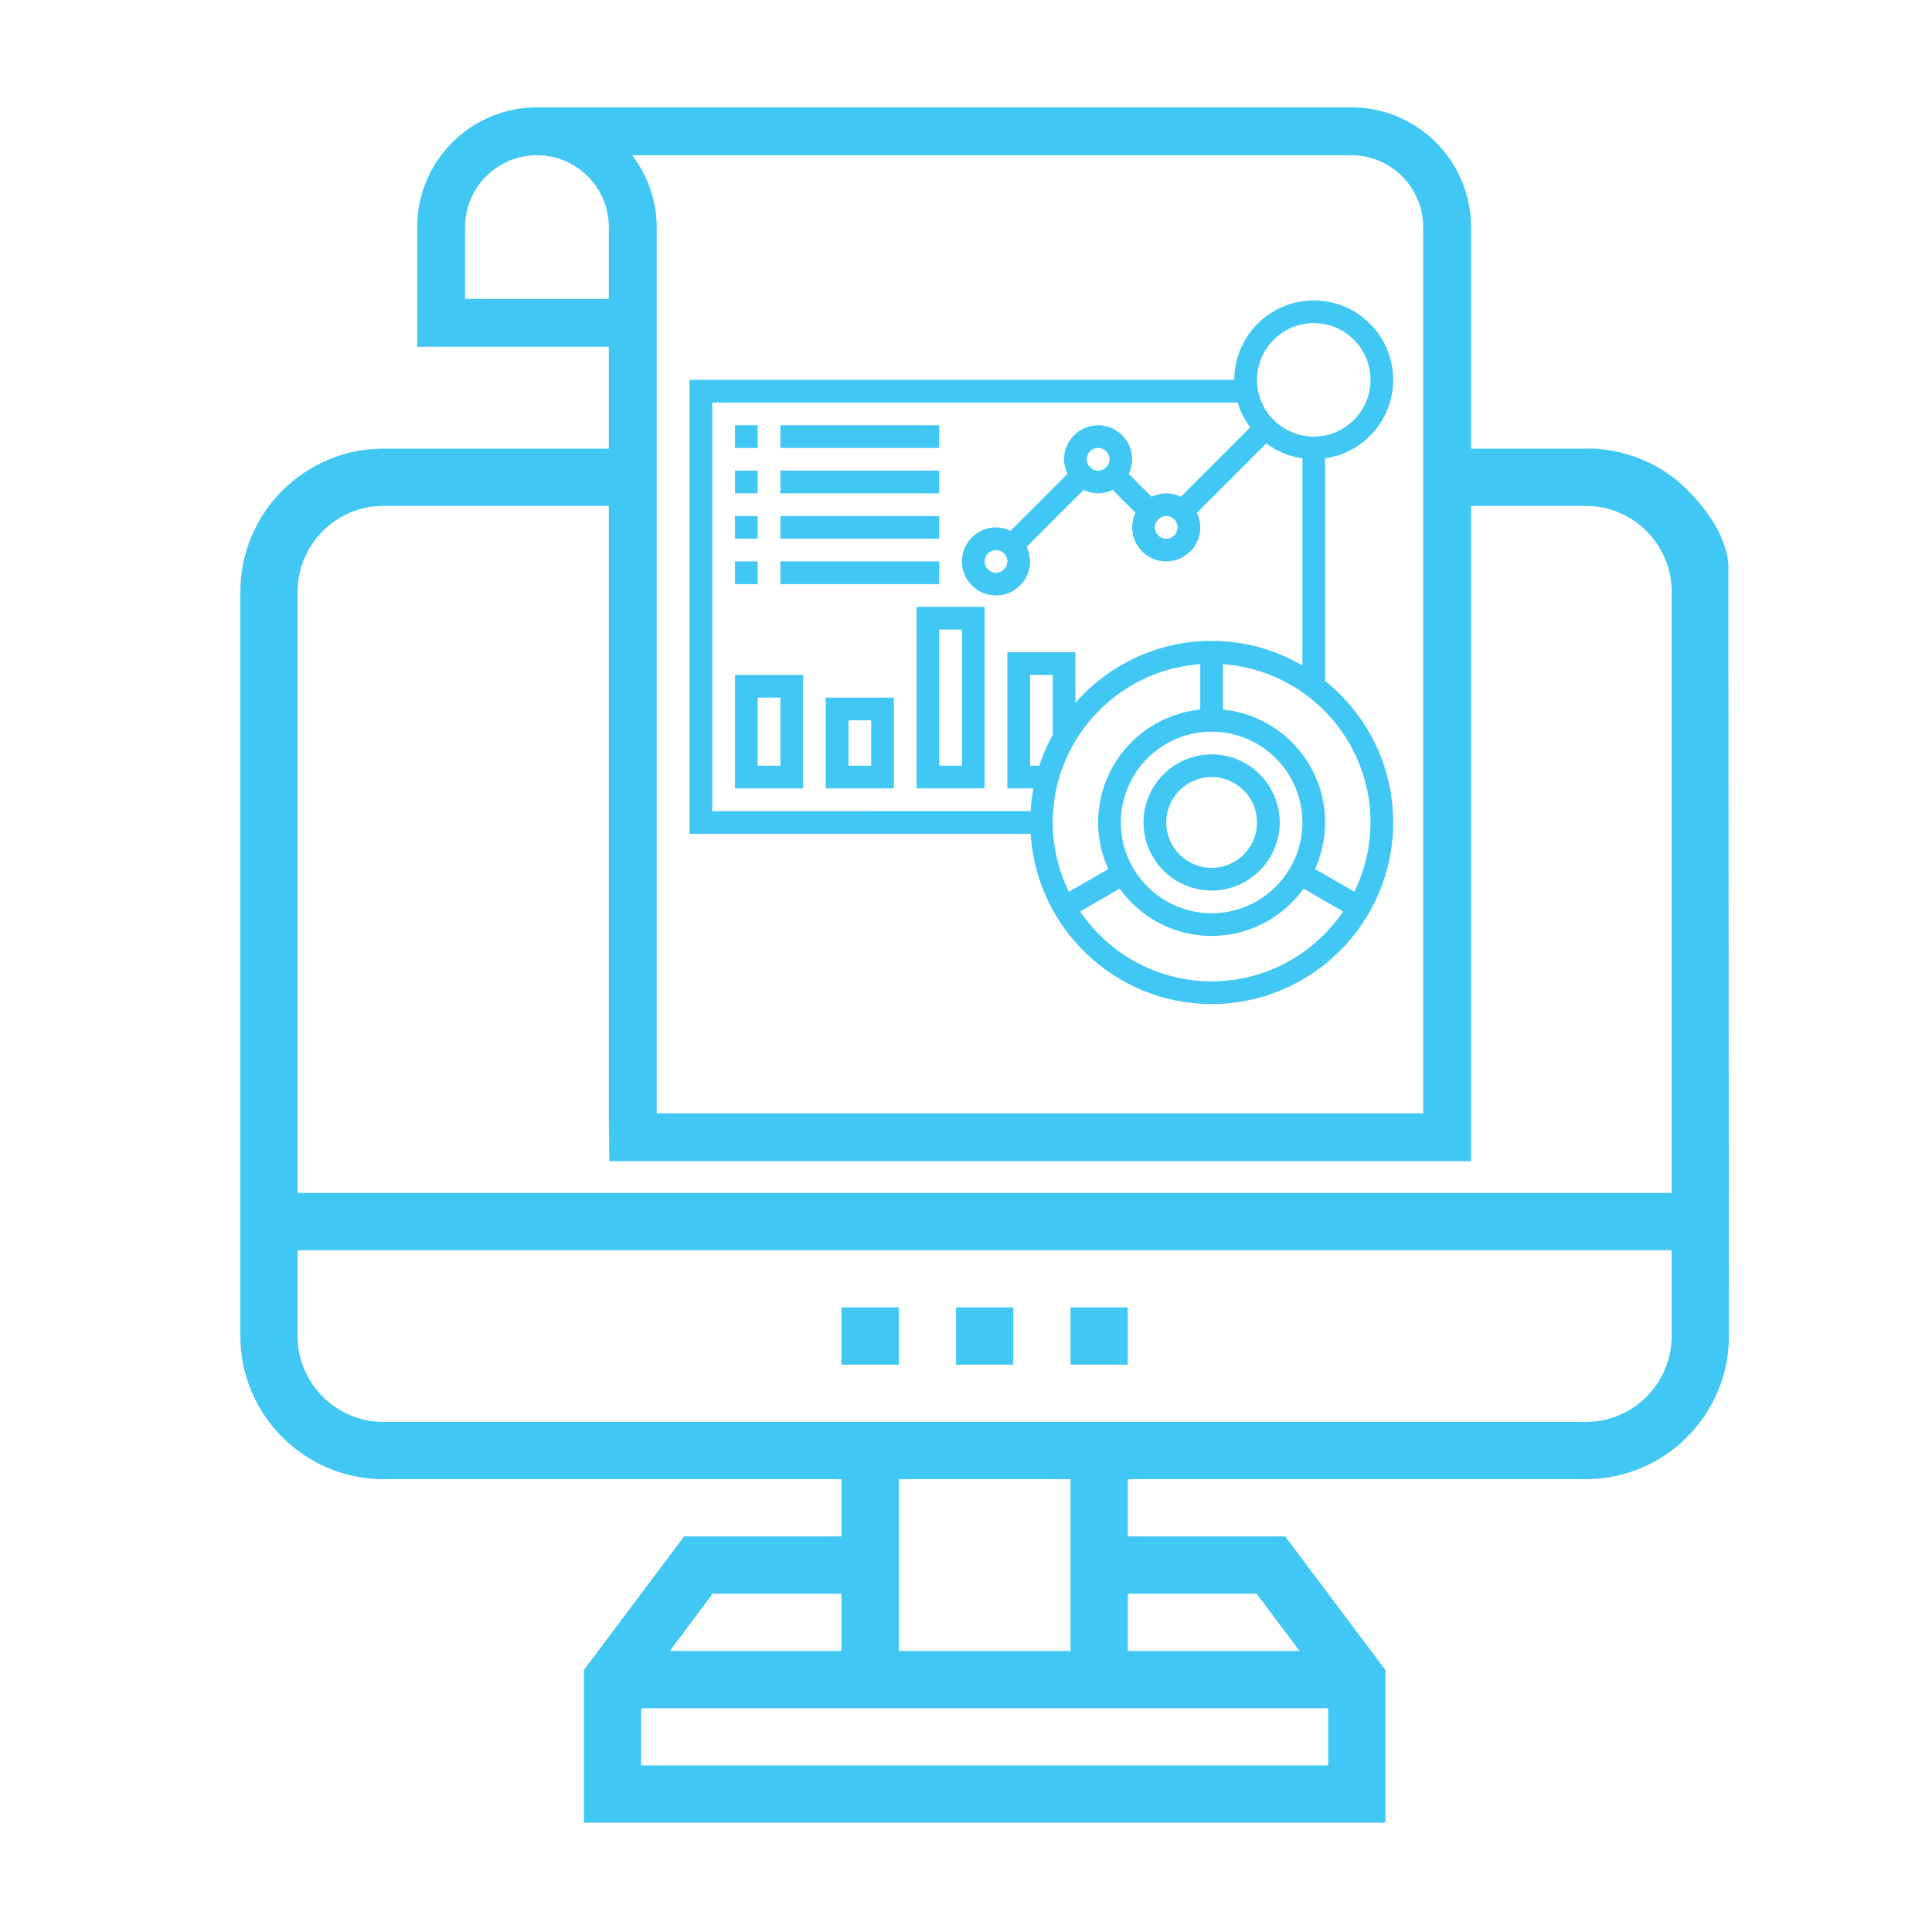 <?xml version="1.0" encoding="utf-8"?>
<!-- Generator: Adobe Illustrator 17.0.0, SVG Export Plug-In . SVG Version: 6.00 Build 0)  -->
<!DOCTYPE svg PUBLIC "-//W3C//DTD SVG 1.1//EN" "http://www.w3.org/Graphics/SVG/1.1/DTD/svg11.dtd">
<svg version="1.1" id="Layer_1" xmlns="http://www.w3.org/2000/svg" xmlns:xlink="http://www.w3.org/1999/xlink" x="0px" y="0px"
	 width="250px" height="250px" viewBox="0 0 250 250" enable-background="new 0 0 250 250" xml:space="preserve">
<g id="Report">
	<g>
		<g>
			<path fill="#41C7F4" d="M171.469,88.113V59.315c4.974-0.717,8.811-4.994,8.811-10.162c0-5.667-4.611-10.28-10.28-10.28
				c-5.668,0-10.28,4.613-10.28,10.28h-70.49v58.742h44.131c0.764,12.271,10.963,22.028,23.422,22.028
				c12.955,0,23.497-10.541,23.497-23.497C180.28,99.026,176.834,92.423,171.469,88.113z M170.001,41.81
				c4.049,0,7.343,3.294,7.343,7.343s-3.294,7.343-7.343,7.343c-4.049,0-7.343-3.294-7.343-7.343S165.952,41.81,170.001,41.81z
				 M92.168,52.09h67.986c0.351,1.172,0.909,2.251,1.625,3.209l-8.982,8.982c-0.576-0.276-1.21-0.442-1.889-0.442
				s-1.313,0.166-1.887,0.442l-2.959-2.959c0.275-0.576,0.441-1.21,0.441-1.889c0-2.429-1.977-4.406-4.406-4.406
				s-4.406,1.977-4.406,4.406c0,0.679,0.166,1.313,0.442,1.887l-7.365,7.365c-0.576-0.275-1.21-0.44-1.889-0.44
				c-2.429,0-4.406,1.977-4.406,4.406s1.977,4.406,4.406,4.406c2.429,0,4.406-1.977,4.406-4.406c0-0.679-0.166-1.313-0.442-1.887
				l7.365-7.365c0.576,0.275,1.21,0.44,1.889,0.44s1.313-0.166,1.887-0.442l2.959,2.959c-0.275,0.576-0.44,1.21-0.44,1.889
				c0,2.429,1.977,4.406,4.406,4.406c2.429,0,4.406-1.977,4.406-4.406c0-0.679-0.166-1.313-0.442-1.887l8.983-8.982
				c1.344,1.007,2.939,1.69,4.676,1.941v26.793c-3.461-2.01-7.466-3.181-11.748-3.181c-7.02,0-13.314,3.11-17.622,8.008v-6.539
				h-8.811v17.622h3.366c-0.182,0.959-0.292,1.941-0.354,2.937H92.168L92.168,52.09L92.168,52.09z M150.909,66.775
				c0.809,0,1.468,0.658,1.468,1.468c0,0.81-0.659,1.468-1.468,1.468s-1.468-0.658-1.468-1.468
				C149.441,67.433,150.1,66.775,150.909,66.775z M140.63,59.432c0-0.81,0.659-1.468,1.468-1.468s1.468,0.658,1.468,1.468
				s-0.659,1.468-1.468,1.468S140.63,60.243,140.63,59.432z M130.35,72.649c0,0.81-0.659,1.468-1.468,1.468
				s-1.468-0.658-1.468-1.468s0.659-1.468,1.468-1.468C129.69,71.181,130.35,71.839,130.35,72.649z M156.784,118.174
				c-6.478,0-11.748-5.271-11.748-11.748c0-6.478,5.271-11.748,11.748-11.748c6.478,0,11.748,5.271,11.748,11.748
				S163.261,118.174,156.784,118.174z M136.224,95.075c-0.703,1.269-1.285,2.609-1.746,4.008h-1.191V87.335h2.937V95.075z
				 M155.315,85.941v5.874c-7.41,0.74-13.217,7.009-13.217,14.611c0,2.148,0.476,4.185,1.309,6.027l-5.094,2.941
				c-1.325-2.714-2.088-5.751-2.088-8.968C136.224,95.585,144.664,86.699,155.315,85.941L155.315,85.941z M156.784,126.985
				c-7.069,0-13.317-3.587-17.018-9.039l5.115-2.953c2.67,3.698,7.004,6.118,11.903,6.118c4.899,0,9.232-2.42,11.903-6.118
				l5.115,2.953C170.1,123.398,163.853,126.985,156.784,126.985z M175.255,115.394l-5.094-2.941
				c0.832-1.842,1.309-3.879,1.309-6.027c0-7.601-5.807-13.872-13.217-14.611v-5.874c10.651,0.758,19.091,9.644,19.091,20.485
				C177.343,109.643,176.58,112.68,175.255,115.394L175.255,115.394z"/>
			<path fill="#41C7F4" d="M156.784,97.614c-4.859,0-8.811,3.952-8.811,8.811c0,4.859,3.952,8.811,8.811,8.811
				c4.859,0,8.811-3.952,8.811-8.811C165.595,101.566,161.643,97.614,156.784,97.614z M156.784,112.3
				c-3.239,0-5.874-2.635-5.874-5.874c0-3.239,2.635-5.874,5.874-5.874c3.239,0,5.874,2.635,5.874,5.874
				C162.658,109.665,160.023,112.3,156.784,112.3z"/>
			<path fill="#41C7F4" d="M95.105,55.027h2.937v2.937h-2.937V55.027z"/>
			<path fill="#41C7F4" d="M100.979,55.027h20.56v2.937h-20.56V55.027z"/>
			<path fill="#41C7F4" d="M95.105,60.901h2.937v2.937h-2.937V60.901z"/>
			<path fill="#41C7F4" d="M100.979,60.901h20.56v2.937h-20.56V60.901z"/>
			<path fill="#41C7F4" d="M95.105,66.775h2.937v2.937h-2.937V66.775z"/>
			<path fill="#41C7F4" d="M100.979,66.775h20.56v2.937h-20.56V66.775z"/>
			<path fill="#41C7F4" d="M95.105,72.649h2.937v2.937h-2.937V72.649z"/>
			<path fill="#41C7F4" d="M100.979,72.649h20.56v2.937h-20.56V72.649z"/>
			<path fill="#41C7F4" d="M95.105,102.02h8.811V87.335h-8.811V102.02z M98.042,90.272h2.937v8.811h-2.937V90.272z"/>
			<path fill="#41C7F4" d="M106.853,102.02h8.811V90.272h-8.811V102.02z M109.791,93.209h2.937v5.874h-2.937V93.209z"/>
			<path fill="#41C7F4" d="M118.601,102.02h8.811V78.524h-8.811L118.601,102.02L118.601,102.02z M121.539,81.46h2.937v17.622h-2.937
				V81.46z"/>
		</g>
	</g>
	<path fill="#41C7F4" d="M174.859,13.888H69.48c-8.545,0-15.497,6.952-15.497,15.497v15.497h24.795v6.199v6.199v86.783l0.065,6.199
		h111.513v-6.199V29.385C190.356,20.84,183.404,13.888,174.859,13.888z M78.778,38.683H60.182v-9.298
		c0-5.127,4.172-9.298,9.298-9.298s9.298,4.172,9.298,9.298V38.683z M184.157,35.649v60.977v19.542v19.542v8.353h-8.353h-19.542
		h-19.542H98.81H84.977V29.385c0-3.503-1.212-6.701-3.18-9.298h93.062c5.126,0,9.298,4.172,9.298,9.298V35.649z"/>
	<g>
		<g>
			<path fill="#41C7F4" d="M223.642,73.571c0,0,0.506-4.366-5.327-10.199c-5.833-5.833-13.113-5.319-13.113-5.319h-15.974v7.409
				h15.974c6.127,0,11.113,4.986,11.113,11.113v77.789H38.511V76.575c0-6.127,4.986-11.113,11.113-11.113h33.57v-7.409h-33.57
				c-10.213,0-18.521,8.309-18.521,18.521v96.31c0,10.213,8.309,18.521,18.521,18.521h59.268v7.409H88.518l-12.965,17.288v19.754
				h103.719v-19.755l-12.965-17.288h-20.373v-7.409h59.268c10.213,0,18.521-8.309,18.521-18.521L223.642,73.571z M92.223,206.224
				h16.669v7.409H86.666L92.223,206.224z M145.934,206.224h16.669l5.556,7.409h-22.226L145.934,206.224L145.934,206.224z
				 M171.864,221.04v7.409H82.962v-7.409H171.864z M116.3,213.632v-22.226h22.226v22.226H116.3z M216.314,172.885
				c0,6.127-4.986,11.113-11.113,11.113H49.624c-6.127,0-11.113-4.986-11.113-11.113v-11.113h177.804L216.314,172.885
				L216.314,172.885z"/>
			<rect x="108.891" y="169.181" fill="#41C7F4" width="7.409" height="7.409"/>
			<rect x="138.525" y="169.181" fill="#41C7F4" width="7.409" height="7.409"/>
			<rect x="123.709" y="169.181" fill="#41C7F4" width="7.409" height="7.409"/>
		</g>
	</g>
</g>
</svg>

